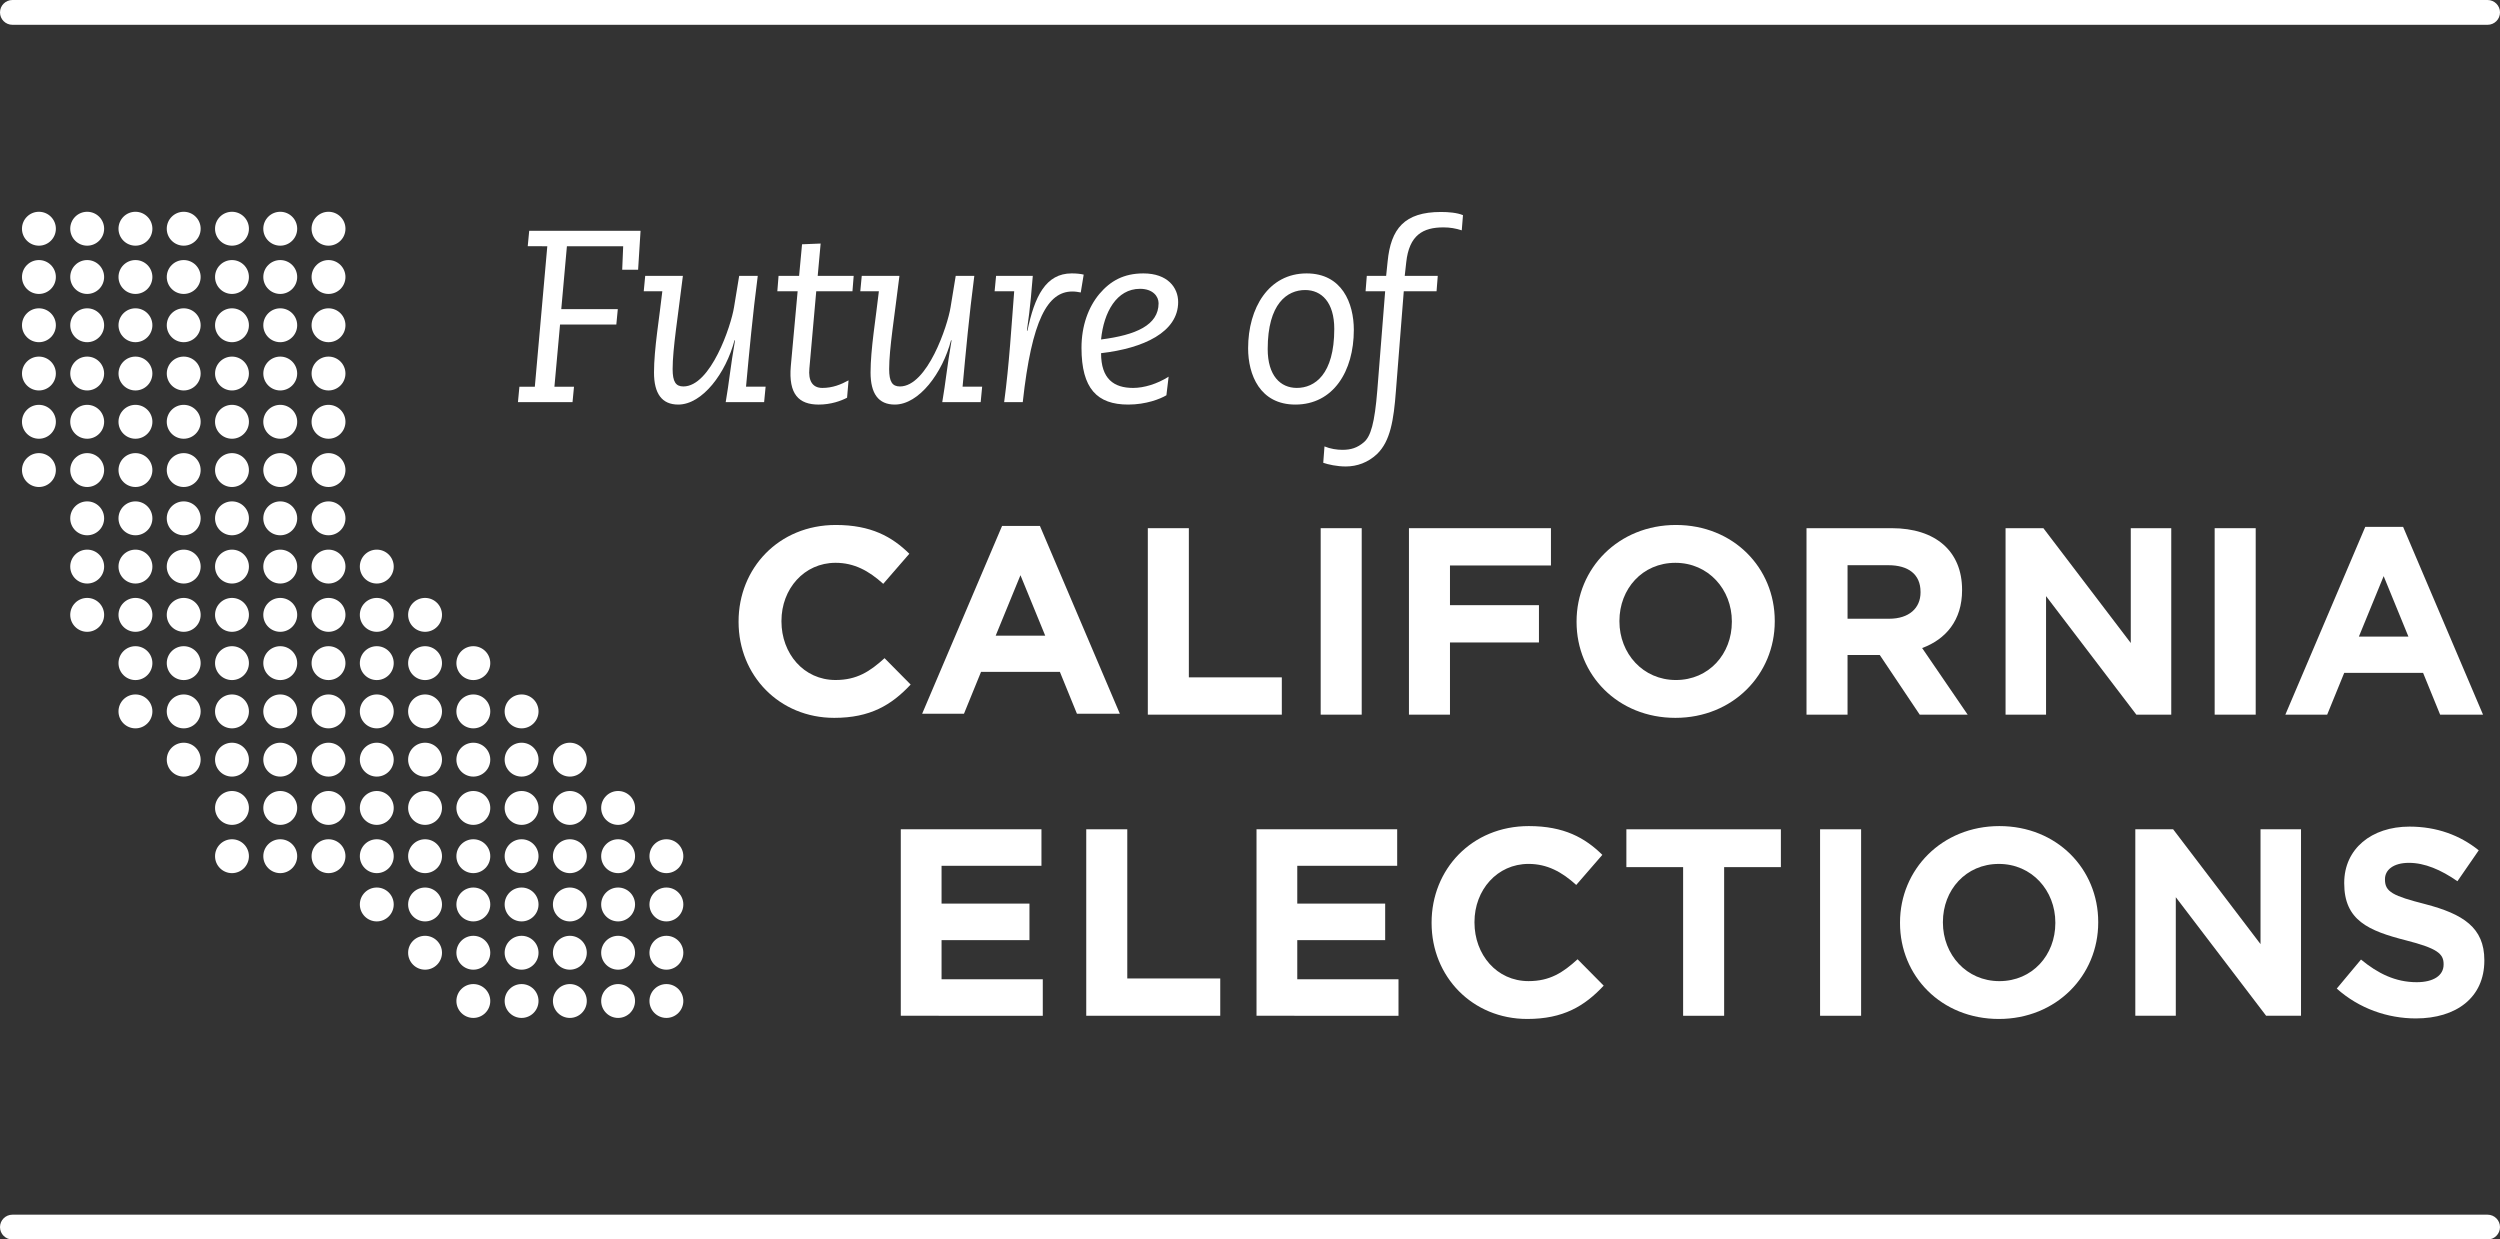 <?xml version="1.0" encoding="utf-8"?>
<!-- Generator: Adobe Illustrator 16.0.0, SVG Export Plug-In . SVG Version: 6.00 Build 0)  -->
<!DOCTYPE svg PUBLIC "-//W3C//DTD SVG 1.1//EN" "http://www.w3.org/Graphics/SVG/1.1/DTD/svg11.dtd">
<svg version="1.1" id="Layer_1" xmlns="http://www.w3.org/2000/svg" xmlns:xlink="http://www.w3.org/1999/xlink" x="0px" y="0px"
	 width="244.394px" height="121.17px" viewBox="0 0 244.394 121.17" style="enable-background:new 0 0 244.394 121.17;"
	 xml:space="preserve">
<rect x="0" y="0" width="244.394" height="121.17" fill="#333333" stroke="none"/>
<style type="text/css">
<![CDATA[
	.st0{fill:#FFFFFF;}
]]>
</style>
<g>
	<g>
		<circle class="st0" cx="3.805" cy="22.36" r="1.657"/>
		<circle class="st0" cx="3.805" cy="27.079" r="1.656"/>
		<circle class="st0" cx="3.805" cy="31.796" r="1.656"/>
		<circle class="st0" cx="3.805" cy="36.515" r="1.655"/>
		<circle class="st0" cx="3.805" cy="41.233" r="1.657"/>
		<circle class="st0" cx="3.805" cy="45.952" r="1.656"/>
		<circle class="st0" cx="8.523" cy="22.36" r="1.657"/>
		<circle class="st0" cx="8.523" cy="27.079" r="1.656"/>
		<circle class="st0" cx="8.523" cy="31.796" r="1.656"/>
		<circle class="st0" cx="8.523" cy="36.515" r="1.655"/>
		<circle class="st0" cx="8.523" cy="41.233" r="1.657"/>
		<circle class="st0" cx="8.523" cy="45.952" r="1.656"/>
		<circle class="st0" cx="8.523" cy="50.671" r="1.657"/>
		<circle class="st0" cx="8.523" cy="55.388" r="1.657"/>
		<circle class="st0" cx="8.523" cy="60.108" r="1.657"/>
		<circle class="st0" cx="13.241" cy="22.36" r="1.657"/>
		<circle class="st0" cx="13.241" cy="27.079" r="1.656"/>
		<circle class="st0" cx="13.241" cy="31.796" r="1.656"/>
		<circle class="st0" cx="13.241" cy="36.515" r="1.655"/>
		<circle class="st0" cx="13.241" cy="41.233" r="1.657"/>
		<circle class="st0" cx="13.241" cy="45.952" r="1.656"/>
		<circle class="st0" cx="13.241" cy="50.671" r="1.657"/>
		<circle class="st0" cx="13.241" cy="55.388" r="1.657"/>
		<circle class="st0" cx="13.241" cy="60.108" r="1.657"/>
		<circle class="st0" cx="13.241" cy="64.826" r="1.656"/>
		<circle class="st0" cx="13.241" cy="69.545" r="1.657"/>
		<circle class="st0" cx="17.959" cy="22.36" r="1.657"/>
		<circle class="st0" cx="17.959" cy="27.079" r="1.656"/>
		<circle class="st0" cx="17.959" cy="31.796" r="1.656"/>
		<circle class="st0" cx="17.959" cy="36.515" r="1.655"/>
		<circle class="st0" cx="17.959" cy="41.233" r="1.657"/>
		<circle class="st0" cx="17.959" cy="45.952" r="1.656"/>
		<circle class="st0" cx="17.959" cy="50.671" r="1.657"/>
		<circle class="st0" cx="17.959" cy="55.388" r="1.657"/>
		<circle class="st0" cx="17.959" cy="60.108" r="1.657"/>
		<circle class="st0" cx="17.959" cy="64.826" r="1.656"/>
		<circle class="st0" cx="17.959" cy="69.545" r="1.657"/>
		<circle class="st0" cx="17.959" cy="74.262" r="1.656"/>
		<circle class="st0" cx="22.678" cy="22.36" r="1.657"/>
		<circle class="st0" cx="22.678" cy="27.079" r="1.656"/>
		<circle class="st0" cx="22.678" cy="31.796" r="1.656"/>
		<circle class="st0" cx="22.678" cy="36.515" r="1.655"/>
		<circle class="st0" cx="22.678" cy="41.233" r="1.657"/>
		<circle class="st0" cx="22.678" cy="45.952" r="1.656"/>
		<circle class="st0" cx="22.678" cy="50.671" r="1.657"/>
		<circle class="st0" cx="22.678" cy="55.388" r="1.657"/>
		<circle class="st0" cx="22.678" cy="60.108" r="1.657"/>
		<circle class="st0" cx="22.678" cy="64.826" r="1.656"/>
		<circle class="st0" cx="22.678" cy="69.545" r="1.657"/>
		<circle class="st0" cx="22.678" cy="74.262" r="1.656"/>
		<circle class="st0" cx="22.678" cy="78.982" r="1.656"/>
		<circle class="st0" cx="22.678" cy="83.7" r="1.656"/>
		<circle class="st0" cx="27.396" cy="22.36" r="1.657"/>
		<circle class="st0" cx="27.396" cy="27.079" r="1.656"/>
		<circle class="st0" cx="27.396" cy="31.796" r="1.656"/>
		<circle class="st0" cx="27.396" cy="36.515" r="1.655"/>
		<circle class="st0" cx="27.396" cy="41.233" r="1.657"/>
		<circle class="st0" cx="27.396" cy="45.952" r="1.656"/>
		<circle class="st0" cx="27.396" cy="50.671" r="1.657"/>
		<circle class="st0" cx="27.396" cy="55.388" r="1.657"/>
		<circle class="st0" cx="27.396" cy="60.108" r="1.657"/>
		<circle class="st0" cx="27.396" cy="64.826" r="1.656"/>
		<circle class="st0" cx="27.396" cy="69.545" r="1.657"/>
		<circle class="st0" cx="27.396" cy="74.262" r="1.656"/>
		<circle class="st0" cx="27.396" cy="78.982" r="1.656"/>
		<circle class="st0" cx="27.396" cy="83.7" r="1.656"/>
		<circle class="st0" cx="32.115" cy="22.36" r="1.657"/>
		<circle class="st0" cx="32.115" cy="27.079" r="1.656"/>
		<circle class="st0" cx="32.115" cy="31.796" r="1.656"/>
		<circle class="st0" cx="32.115" cy="36.515" r="1.655"/>
		<circle class="st0" cx="32.115" cy="41.233" r="1.657"/>
		<circle class="st0" cx="32.115" cy="45.952" r="1.656"/>
		<circle class="st0" cx="32.115" cy="50.671" r="1.657"/>
		<circle class="st0" cx="32.115" cy="55.388" r="1.657"/>
		<circle class="st0" cx="32.115" cy="60.108" r="1.657"/>
		<circle class="st0" cx="32.115" cy="64.826" r="1.656"/>
		<circle class="st0" cx="32.115" cy="69.545" r="1.657"/>
		<circle class="st0" cx="32.115" cy="74.262" r="1.656"/>
		<circle class="st0" cx="32.115" cy="78.982" r="1.656"/>
		<circle class="st0" cx="32.115" cy="83.7" r="1.656"/>
		<circle class="st0" cx="36.833" cy="55.388" r="1.657"/>
		<circle class="st0" cx="36.833" cy="60.108" r="1.657"/>
		<circle class="st0" cx="36.833" cy="64.826" r="1.656"/>
		<circle class="st0" cx="36.833" cy="69.545" r="1.657"/>
		<circle class="st0" cx="36.833" cy="74.262" r="1.656"/>
		<circle class="st0" cx="36.833" cy="78.982" r="1.656"/>
		<circle class="st0" cx="36.833" cy="83.7" r="1.656"/>
		<circle class="st0" cx="36.833" cy="88.419" r="1.656"/>
		<circle class="st0" cx="41.553" cy="60.108" r="1.657"/>
		<circle class="st0" cx="41.553" cy="64.826" r="1.656"/>
		<circle class="st0" cx="41.553" cy="69.545" r="1.657"/>
		<circle class="st0" cx="41.553" cy="74.262" r="1.656"/>
		<circle class="st0" cx="41.553" cy="78.982" r="1.656"/>
		<circle class="st0" cx="41.553" cy="83.7" r="1.656"/>
		<circle class="st0" cx="41.553" cy="88.419" r="1.656"/>
		<circle class="st0" cx="41.553" cy="93.138" r="1.656"/>
		<circle class="st0" cx="46.272" cy="64.826" r="1.656"/>
		<circle class="st0" cx="46.272" cy="69.545" r="1.657"/>
		<circle class="st0" cx="46.272" cy="74.262" r="1.656"/>
		<circle class="st0" cx="46.272" cy="78.982" r="1.656"/>
		<circle class="st0" cx="46.272" cy="83.7" r="1.656"/>
		<circle class="st0" cx="46.272" cy="88.419" r="1.656"/>
		<circle class="st0" cx="46.272" cy="97.855" r="1.655"/>
		<circle class="st0" cx="46.272" cy="93.138" r="1.656"/>
		<circle class="st0" cx="50.989" cy="69.545" r="1.657"/>
		<circle class="st0" cx="50.989" cy="74.262" r="1.656"/>
		<circle class="st0" cx="50.989" cy="78.982" r="1.656"/>
		<circle class="st0" cx="50.989" cy="83.7" r="1.656"/>
		<circle class="st0" cx="50.989" cy="88.419" r="1.656"/>
		<circle class="st0" cx="50.989" cy="97.855" r="1.655"/>
		<circle class="st0" cx="50.989" cy="93.138" r="1.656"/>
		<circle class="st0" cx="55.708" cy="74.262" r="1.656"/>
		<circle class="st0" cx="55.708" cy="78.982" r="1.656"/>
		<circle class="st0" cx="55.708" cy="83.7" r="1.656"/>
		<circle class="st0" cx="55.708" cy="88.419" r="1.656"/>
		<circle class="st0" cx="55.708" cy="97.855" r="1.655"/>
		<circle class="st0" cx="55.708" cy="93.138" r="1.656"/>
		<circle class="st0" cx="60.425" cy="78.982" r="1.656"/>
		<circle class="st0" cx="60.425" cy="83.7" r="1.656"/>
		<circle class="st0" cx="60.425" cy="88.419" r="1.656"/>
		<circle class="st0" cx="60.425" cy="97.855" r="1.655"/>
		<circle class="st0" cx="60.425" cy="93.138" r="1.656"/>
		<circle class="st0" cx="65.145" cy="83.7" r="1.656"/>
		<circle class="st0" cx="65.145" cy="88.419" r="1.656"/>
		<circle class="st0" cx="65.145" cy="97.855" r="1.655"/>
		<circle class="st0" cx="65.145" cy="93.138" r="1.656"/>
	</g>
	<g>
		<g>
			<path class="st0" d="M50.776,37.803h1.508l1.219-13.732H51.59l0.144-1.507h10.885l-0.239,3.804h-1.555l0.096-2.297h-5.501
				l-0.551,6.148h5.526l-0.144,1.507h-5.502l-0.55,6.077h1.914l-0.144,1.507h-5.335L50.776,37.803z"/>
			<path class="st0" d="M74.699,39.31h-3.756c0.335-1.938,0.455-3.397,0.91-6.028l-0.048-0.024
				c-0.837,3.206-3.134,6.292-5.502,6.292c-1.603,0-2.369-1.077-2.369-3.135c0-2.296,0.527-5.358,0.814-7.942h-1.817l0.143-1.507
				h3.684c-0.479,3.946-1.003,7.128-1.003,9.114c0,1.245,0.311,1.699,1.051,1.699c2.679,0,4.666-5.933,4.952-7.751l0.503-3.062
				h1.817c-0.502,3.851-0.836,7.463-1.148,10.837h1.915L74.699,39.31z"/>
			<path class="st0" d="M77.975,28.473H75.99l0.12-1.507h2.009l0.287-3.086l1.818-0.072l-0.287,3.158h3.517l-0.12,1.507h-3.54
				l-0.67,7.536c-0.12,1.196,0.287,1.914,1.268,1.914c1.005,0,1.819-0.335,2.56-0.741l-0.144,1.698
				c-0.597,0.311-1.578,0.67-2.774,0.67c-1.938,0-2.966-1.005-2.727-3.756L77.975,28.473z"/>
			<path class="st0" d="M95.869,39.31h-3.756c0.335-1.938,0.455-3.397,0.909-6.028l-0.048-0.024
				c-0.837,3.206-3.134,6.292-5.502,6.292c-1.603,0-2.368-1.077-2.368-3.135c0-2.296,0.526-5.358,0.813-7.942H84.1l0.143-1.507
				h3.684c-0.479,3.946-1.005,7.128-1.005,9.114c0,1.245,0.312,1.699,1.054,1.699c2.679,0,4.664-5.933,4.951-7.751l0.502-3.062
				h1.818c-0.503,3.851-0.837,7.463-1.148,10.837h1.914L95.869,39.31z"/>
			<path class="st0" d="M97.375,26.966h3.589c-0.095,1.053-0.216,2.918-0.575,5.335l0.048,0.047c0.694-3.373,1.795-5.621,4.33-5.621
				c0.478,0,0.886,0.047,1.172,0.119l-0.287,1.746c-0.24-0.048-0.526-0.096-0.813-0.096c-2.417,0-3.971,2.727-4.856,10.813h-1.819
				c0.503-3.732,0.718-7.512,0.981-10.837h-1.914L97.375,26.966z"/>
			<path class="st0" d="M114.025,38.64c-0.598,0.359-1.986,0.91-3.732,0.91c-3.038,0-4.569-1.556-4.569-5.55
				c0-2.153,0.67-3.971,1.747-5.264c1.076-1.267,2.368-2.008,4.306-2.008c2.368,0,3.397,1.387,3.397,2.798
				c0,2.943-3.373,4.521-7.536,5c0,2.512,1.245,3.397,3.134,3.397c1.053,0,2.345-0.383,3.47-1.1L114.025,38.64z M111.441,28.234
				c-2.273,0-3.541,2.273-3.804,4.952c3.422-0.431,5.623-1.412,5.623-3.541C113.259,28.976,112.709,28.234,111.441,28.234z"/>
			<path class="st0" d="M127.732,26.728c3.468,0,4.615,2.918,4.615,5.525c0,4.043-2.009,7.297-5.716,7.297
				c-3.469,0-4.618-2.919-4.618-5.502C122.014,30.1,124.024,26.728,127.732,26.728z M126.775,37.922c1.746,0,3.66-1.315,3.66-5.766
				c0-2.607-1.243-3.803-2.846-3.803c-1.747,0-3.662,1.315-3.662,5.766C123.927,36.727,125.172,37.922,126.775,37.922z"/>
			<path class="st0" d="M129.478,43.64c0.574,0.24,1.22,0.335,1.746,0.335c0.837,0,1.459-0.191,2.104-0.742
				c0.671-0.574,1.053-1.842,1.316-5.095l0.766-9.665h-1.914l0.119-1.507h1.891l0.143-1.388c0.311-3.229,1.652-4.856,5.215-4.856
				c0.742,0,1.581,0.071,2.154,0.311l-0.12,1.484c-0.599-0.192-1.148-0.288-1.794-0.288c-1.985,0-3.349,0.742-3.635,3.421
				l-0.146,1.316h3.229l-0.118,1.507h-3.205l-0.767,9.736c-0.215,2.871-0.551,4.928-1.843,6.172c-0.885,0.837-1.962,1.22-3.062,1.22
				c-0.861,0-1.722-0.192-2.2-0.359L129.478,43.64z"/>
			<path class="st0" d="M81.55,70.176c-5.364,0-9.349-4.141-9.349-9.376v-0.052c0-5.183,3.908-9.428,9.506-9.428
				c3.438,0,5.494,1.146,7.187,2.813l-2.552,2.942c-1.407-1.276-2.839-2.056-4.661-2.056c-3.073,0-5.288,2.552-5.288,5.676v0.052
				c0,3.125,2.162,5.729,5.288,5.729c2.083,0,3.359-0.833,4.791-2.135l2.552,2.579C87.149,68.925,85.066,70.176,81.55,70.176z"/>
			<path class="st0" d="M105.278,69.771l-1.666-4.088h-7.709l-1.666,4.088h-4.089l7.813-18.359h3.698l7.813,18.359H105.278z
				 M99.757,56.23l-2.422,5.913h4.844L99.757,56.23z"/>
			<path class="st0" d="M112.208,69.863V51.634h4.011v14.583h9.088v3.646H112.208z"/>
			<path class="st0" d="M129.106,69.863V51.634h4.011v18.229H129.106z"/>
			<path class="st0" d="M141.746,55.28v3.88h8.698v3.646h-8.698v7.057h-4.01V51.634h13.881v3.646H141.746z"/>
			<path class="st0" d="M163.782,70.176c-5.625,0-9.661-4.193-9.661-9.376v-0.052c0-5.183,4.089-9.428,9.714-9.428
				s9.661,4.193,9.661,9.375v0.052C173.496,65.931,169.407,70.176,163.782,70.176z M169.302,60.749c0-3.125-2.29-5.729-5.521-5.729
				c-3.229,0-5.47,2.552-5.47,5.676v0.052c0,3.125,2.293,5.729,5.522,5.729s5.468-2.552,5.468-5.677V60.749z"/>
			<path class="st0" d="M187.667,69.863l-3.906-5.833h-3.15v5.833H176.6V51.634h8.333c4.296,0,6.875,2.265,6.875,6.016v0.051
				c0,2.943-1.589,4.792-3.905,5.651l4.451,6.51H187.667z M187.746,57.857c0-1.719-1.197-2.604-3.151-2.604h-3.983v5.234h4.063
				c1.953,0,3.072-1.041,3.072-2.578V57.857z"/>
			<path class="st0" d="M208.845,69.863l-8.828-11.588v11.588h-3.958V51.634h3.698l8.542,11.224V51.634h3.958v18.229H208.845z"/>
			<path class="st0" d="M216.5,69.863V51.634h4.012v18.229H216.5z"/>
			<path class="st0" d="M238.541,69.863l-1.667-4.088h-7.708l-1.667,4.088h-4.089l7.813-18.359h3.698l7.813,18.359H238.541z
				 M233.021,56.321l-2.423,5.913h4.844L233.021,56.321z"/>
			<path class="st0" d="M88.059,99.299v-18.23h13.751v3.568h-9.766v3.698h8.593v3.567h-8.593v3.83h9.896v3.567H88.059z"/>
			<path class="st0" d="M106.189,99.299v-18.23h4.011v14.583h9.089v3.646H106.189z"/>
			<path class="st0" d="M122.834,99.299v-18.23h13.751v3.568h-9.767v3.698h8.593v3.567h-8.593v3.83h9.896v3.567H122.834z"/>
			<path class="st0" d="M149.298,99.611c-5.365,0-9.349-4.14-9.349-9.375v-0.053c0-5.182,3.905-9.427,9.505-9.427
				c3.437,0,5.495,1.146,7.187,2.813l-2.552,2.942c-1.406-1.275-2.838-2.057-4.661-2.057c-3.073,0-5.287,2.553-5.287,5.678v0.051
				c0,3.125,2.161,5.729,5.287,5.729c2.084,0,3.36-0.833,4.792-2.136l2.553,2.579C154.898,98.362,152.815,99.611,149.298,99.611z"/>
			<path class="st0" d="M168.548,84.768v14.532h-4.01V84.768h-5.547v-3.698h15.104v3.698H168.548z"/>
			<path class="st0" d="M177.926,99.299v-18.23h4.011v18.23H177.926z"/>
			<path class="st0" d="M195.405,99.611c-5.627,0-9.664-4.192-9.664-9.375v-0.053c0-5.182,4.09-9.427,9.715-9.427
				s9.661,4.192,9.661,9.376v0.051C205.117,95.366,201.03,99.611,195.405,99.611z M200.925,90.184c0-3.125-2.293-5.729-5.521-5.729
				c-3.229,0-5.47,2.553-5.47,5.678v0.051c0,3.125,2.292,5.729,5.521,5.729c3.229,0,5.47-2.552,5.47-5.676V90.184z"/>
			<path class="st0" d="M221.53,99.299l-8.829-11.59v11.59h-3.958v-18.23h3.698l8.542,11.224V81.069h3.958v18.23H221.53z"/>
			<path class="st0" d="M236.17,99.559c-2.761,0-5.547-0.963-7.734-2.917l2.369-2.839c1.641,1.354,3.361,2.215,5.443,2.215
				c1.641,0,2.632-0.652,2.632-1.719v-0.054c0-1.015-0.626-1.535-3.674-2.317c-3.672-0.938-6.041-1.954-6.041-5.573v-0.052
				c0-3.308,2.656-5.495,6.379-5.495c2.658,0,4.922,0.833,6.772,2.318l-2.084,3.021c-1.613-1.12-3.202-1.797-4.74-1.797
				c-1.536,0-2.343,0.704-2.343,1.588v0.053c0,1.197,0.781,1.588,3.934,2.395c3.698,0.964,5.78,2.292,5.78,5.47v0.052
				C242.864,97.528,240.104,99.559,236.17,99.559z"/>
		</g>
	</g>
	<g>
		<path class="st0" d="M243.18,2.425H1.213C0.543,2.425,0,1.883,0,1.213C0,0.543,0.543,0,1.213,0H243.18
			c0.668,0,1.214,0.543,1.214,1.213C244.394,1.883,243.848,2.425,243.18,2.425L243.18,2.425z"/>
		<path class="st0" d="M243.18,121.17H1.213c-0.669,0-1.213-0.542-1.213-1.212s0.543-1.213,1.213-1.213H243.18
			c0.668,0,1.214,0.543,1.214,1.213S243.848,121.17,243.18,121.17L243.18,121.17z"/>
	</g>
</g>
</svg>
